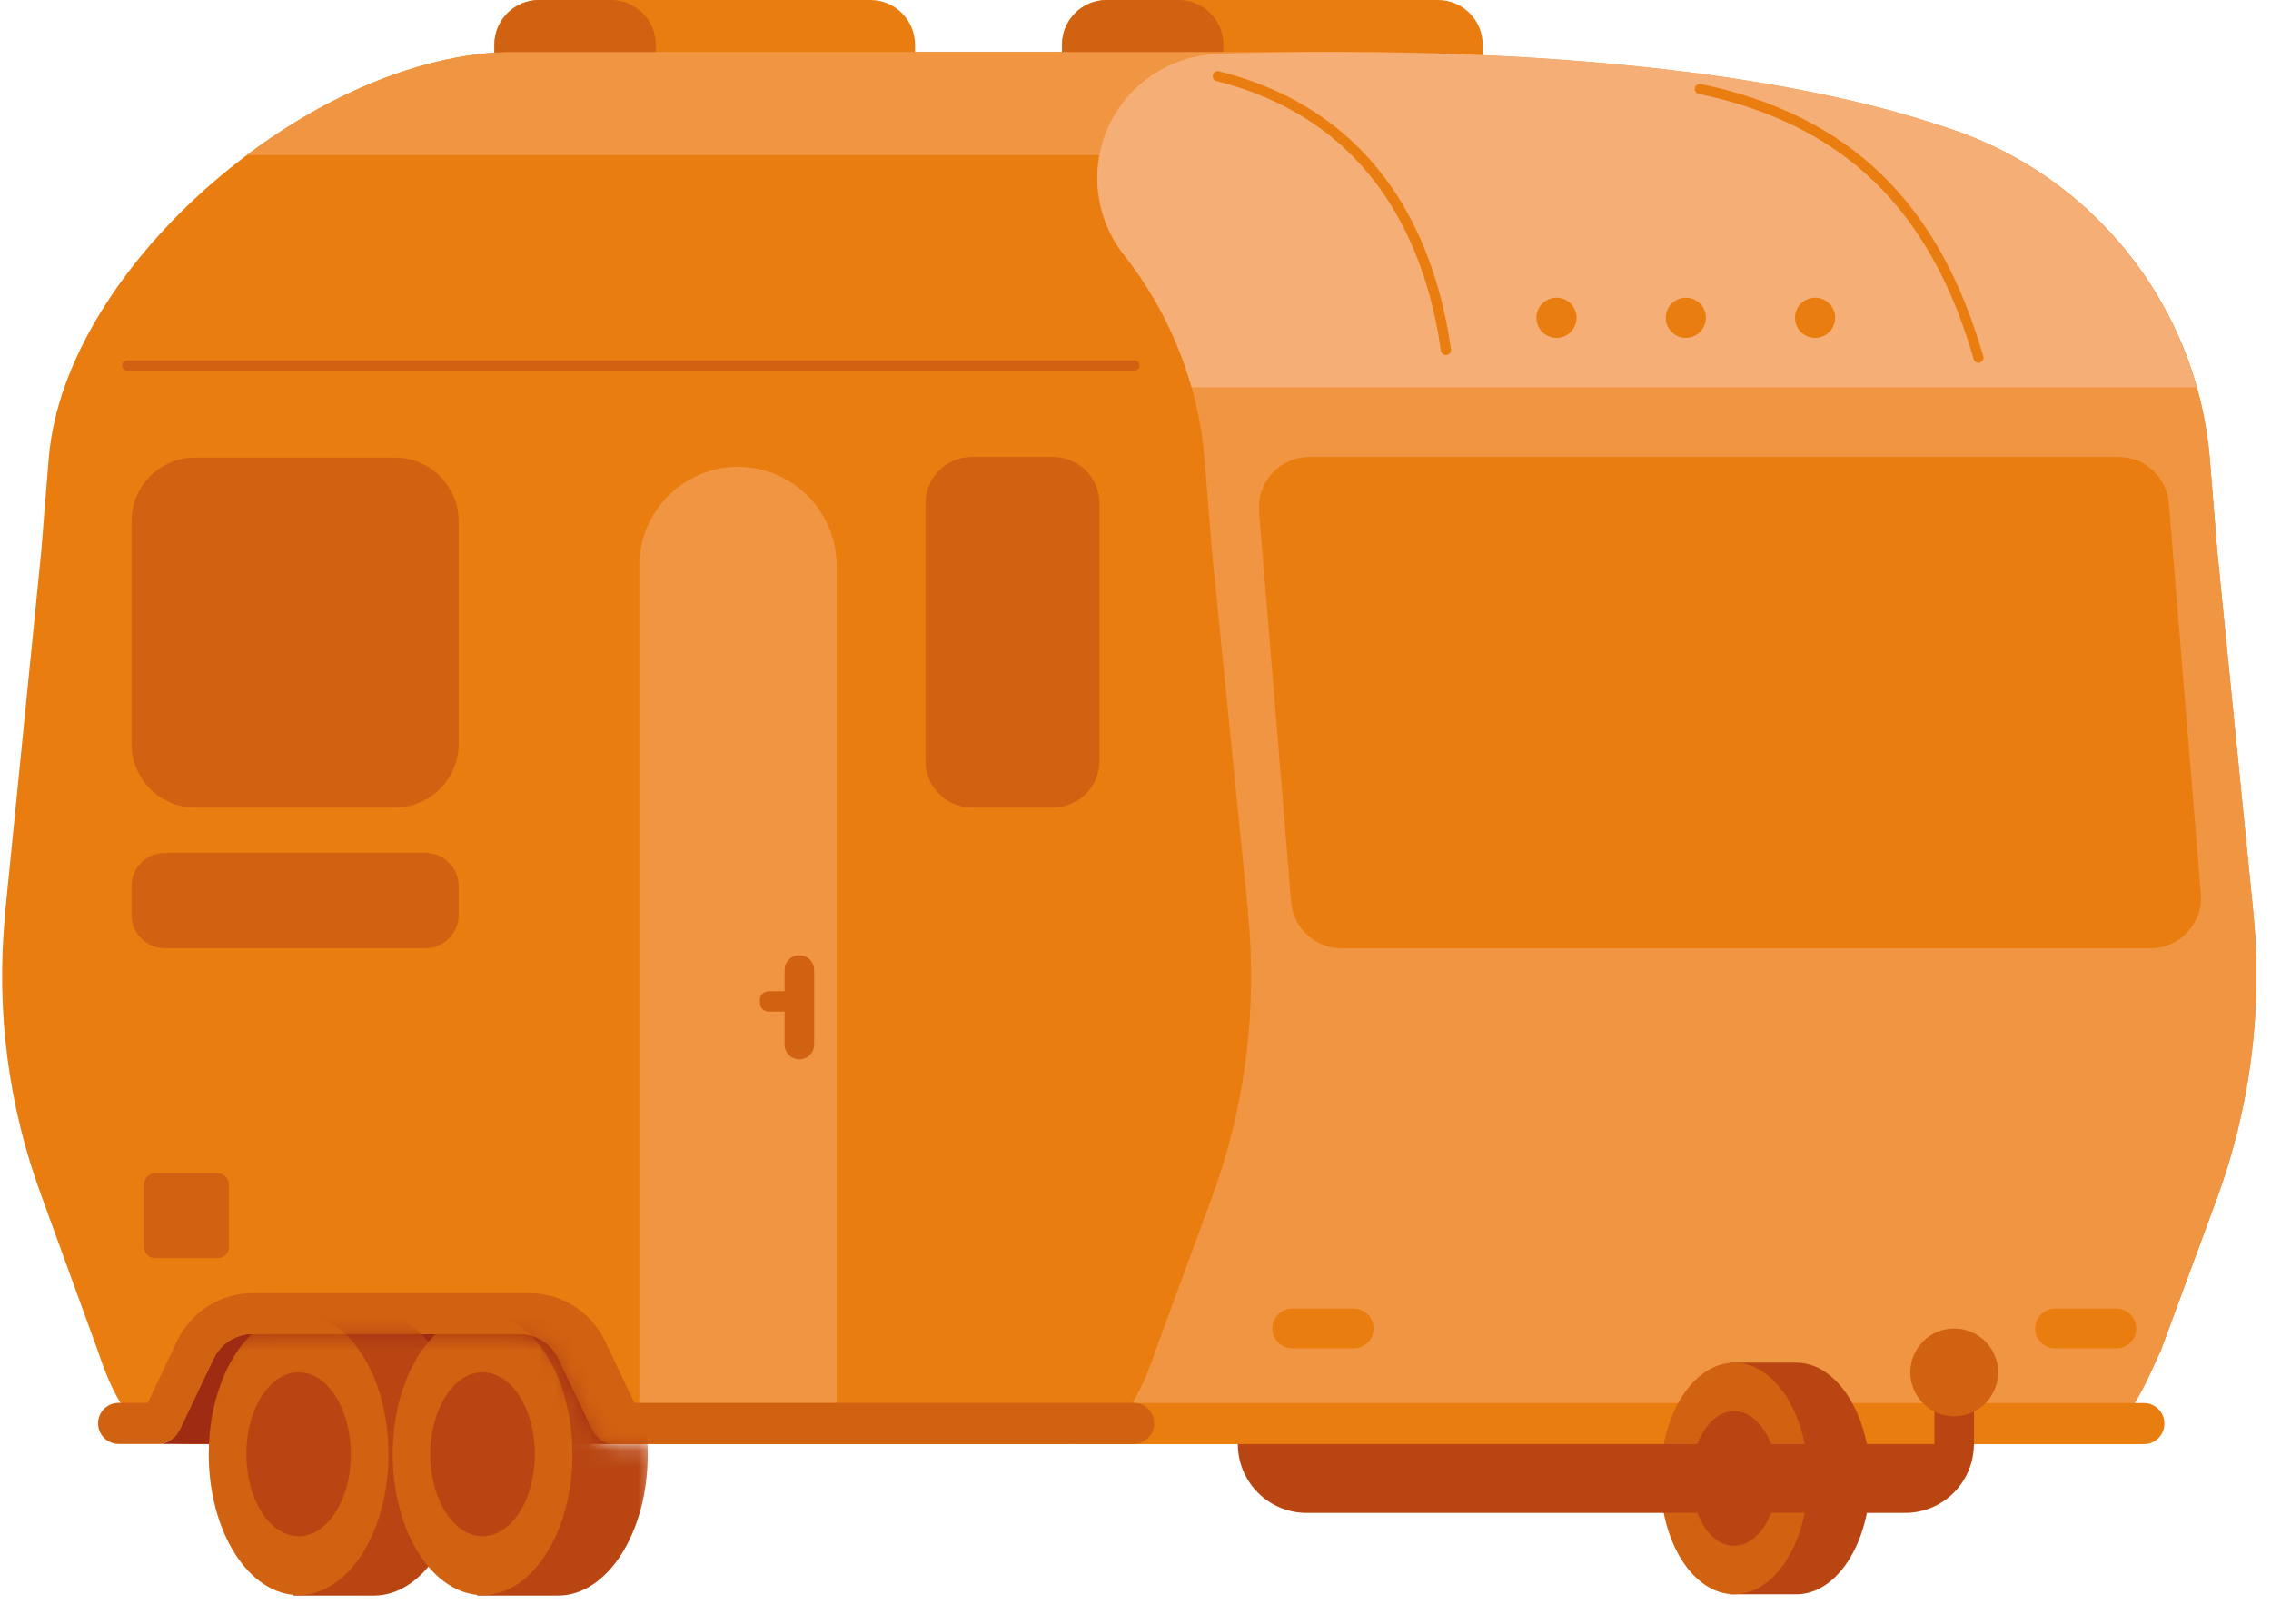 <?xml version="1.0" encoding="UTF-8"?>
<svg xmlns="http://www.w3.org/2000/svg" width="137" height="98" viewBox="0 0 137 98" fill="none">
  <g clip-path="url(#clip0_1569_41940)">
    <path d="M11.497 87.132H124.741C127.817 87.132 128.024 84.805 130.332 81.54L133.701 72.404C135.753 66.843 136.515 60.886 135.924 54.99L133.756 33.269L133.305 27.665C132.294 15.794 122.384 6.657 110.47 6.621L80.398 3.143H31.019C19.05 3.143 3.895 15.934 2.939 27.665L2.488 33.269L0.296 55.197V55.294C-0.24 61.001 0.509 66.757 2.494 72.136L5.918 81.546C7.026 84.89 8.421 87.132 11.497 87.132Z" fill="#EA7D10"></path>
    <path d="M86.745 0H66.767C65.276 0 64.068 1.208 64.068 2.698V3.569C64.068 5.06 65.276 6.268 66.767 6.268H86.745C88.235 6.268 89.444 5.06 89.444 3.569V2.698C89.444 1.208 88.235 0 86.745 0Z" fill="#EA7D10"></path>
    <path d="M71.103 0H66.767C65.276 0 64.068 1.208 64.068 2.698V3.569C64.068 5.06 65.276 6.268 66.767 6.268H71.103C72.594 6.268 73.802 5.06 73.802 3.569V2.698C73.802 1.208 72.594 0 71.103 0Z" fill="#D16211"></path>
    <path d="M52.502 0H32.523C31.033 0 29.825 1.208 29.825 2.698V3.569C29.825 5.06 31.033 6.268 32.523 6.268H52.502C53.992 6.268 55.2 5.06 55.2 3.569V2.698C55.2 1.208 53.992 0 52.502 0Z" fill="#EA7D10"></path>
    <path d="M36.86 0H32.523C31.033 0 29.825 1.208 29.825 2.698V3.569C29.825 5.06 31.033 6.268 32.523 6.268H36.86C38.35 6.268 39.558 5.06 39.558 3.569V2.698C39.558 1.208 38.35 0 36.86 0Z" fill="#D16211"></path>
    <path d="M95.358 9.362V4.867L80.398 3.137H31.018C25.762 3.137 19.89 5.573 14.877 9.362H95.358Z" fill="#F09643"></path>
    <path d="M50.473 85.895H38.565V34.122C38.578 30.839 41.239 28.177 44.522 28.165C47.806 28.177 50.461 30.839 50.473 34.122V85.895Z" fill="#F09643"></path>
    <path d="M48.226 57.633H48.22C47.728 57.633 47.33 58.031 47.33 58.522V63.024C47.33 63.515 47.728 63.913 48.22 63.913H48.226C48.717 63.913 49.115 63.515 49.115 63.024V58.522C49.115 58.031 48.717 57.633 48.226 57.633Z" fill="#D16211"></path>
    <path d="M47.489 59.801H46.368C46.075 59.801 45.838 60.039 45.838 60.331V60.502C45.838 60.795 46.075 61.032 46.368 61.032H47.489C47.781 61.032 48.019 60.795 48.019 60.502V60.331C48.019 60.039 47.781 59.801 47.489 59.801Z" fill="#D16211"></path>
    <path d="M69.69 81.54L73.089 72.306C75.118 66.806 75.867 60.916 75.288 55.081V54.983L73.114 33.263L72.663 27.659C72.297 23.201 70.628 18.955 67.863 15.441C65.268 12.225 65.768 7.51 68.984 4.915C70.233 3.91 71.773 3.326 73.376 3.259C75.55 3.173 77.889 3.131 80.404 3.131C104.543 3.131 115.294 7.005 117.511 7.723C126.3 10.592 132.519 18.444 133.311 27.653L133.762 33.257L135.93 54.977C136.521 60.873 135.76 66.831 133.707 72.392L130.339 81.528C128.871 84.805 127.823 87.12 124.747 87.12H64.099C67.169 87.132 68.545 84.921 69.69 81.54Z" fill="#F09643"></path>
    <path d="M117.505 7.729C115.288 7.011 104.537 3.137 80.398 3.137C77.883 3.137 75.525 3.179 73.369 3.265C69.24 3.435 66.029 6.925 66.2 11.055C66.267 12.657 66.846 14.198 67.857 15.447C69.696 17.798 71.067 20.49 71.877 23.365H132.519C130.424 15.983 124.796 10.123 117.505 7.729Z" fill="#F5AF76"></path>
    <path d="M129.73 57.213H80.935C79.345 57.213 78.017 56.001 77.889 54.417L75.952 30.863C75.812 29.188 77.061 27.714 78.736 27.58C78.821 27.574 78.906 27.568 78.998 27.568H127.793C129.382 27.568 130.71 28.78 130.838 30.364L132.769 53.936C132.897 55.611 131.642 57.079 129.961 57.207C129.882 57.207 129.803 57.213 129.73 57.213Z" fill="#EA7D10"></path>
    <path d="M129.333 84.653H65.031C64.348 84.653 63.794 85.206 63.794 85.889V85.895C63.794 86.578 64.348 87.132 65.031 87.132H129.333C130.016 87.132 130.57 86.578 130.57 85.895V85.889C130.57 85.206 130.016 84.653 129.333 84.653Z" fill="#EA7D10"></path>
    <path d="M81.665 78.952H77.956C77.293 78.952 76.756 79.489 76.756 80.151C76.756 80.814 77.293 81.352 77.956 81.352H81.665C82.328 81.352 82.865 80.814 82.865 80.151C82.865 79.489 82.328 78.952 81.665 78.952Z" fill="#EA7D10"></path>
    <path d="M127.677 78.952H123.968C123.305 78.952 122.768 79.489 122.768 80.151C122.768 80.814 123.305 81.352 123.968 81.352H127.677C128.34 81.352 128.877 80.814 128.877 80.151C128.877 79.489 128.34 78.952 127.677 78.952Z" fill="#EA7D10"></path>
    <path d="M109.495 20.387C110.164 20.387 110.707 19.844 110.707 19.174C110.707 18.505 110.164 17.962 109.495 17.962C108.826 17.962 108.283 18.505 108.283 19.174C108.283 19.844 108.826 20.387 109.495 20.387Z" fill="#EA7D10"></path>
    <path d="M93.896 20.387C94.565 20.387 95.108 19.844 95.108 19.174C95.108 18.505 94.565 17.962 93.896 17.962C93.227 17.962 92.684 18.505 92.684 19.174C92.684 19.844 93.227 20.387 93.896 20.387Z" fill="#EA7D10"></path>
    <path d="M101.699 20.387C102.368 20.387 102.911 19.844 102.911 19.174C102.911 18.505 102.368 17.962 101.699 17.962C101.029 17.962 100.487 18.505 100.487 19.174C100.487 19.844 101.029 20.387 101.699 20.387Z" fill="#EA7D10"></path>
    <path d="M63.52 27.568H58.635C57.088 27.568 55.833 28.822 55.833 30.37V45.92C55.833 47.468 57.088 48.722 58.635 48.722H63.52C65.067 48.722 66.322 47.468 66.322 45.92V30.37C66.322 28.822 65.067 27.568 63.52 27.568Z" fill="#D16211"></path>
    <path d="M23.831 27.61H11.771C9.652 27.61 7.934 29.329 7.934 31.448V44.885C7.934 47.004 9.652 48.722 11.771 48.722H23.831C25.951 48.722 27.669 47.004 27.669 44.885V31.448C27.669 29.329 25.951 27.61 23.831 27.61Z" fill="#D16211"></path>
    <path d="M25.665 51.457H9.938C8.831 51.457 7.934 52.354 7.934 53.461V55.203C7.934 56.309 8.831 57.207 9.938 57.207H25.665C26.771 57.207 27.669 56.309 27.669 55.203V53.461C27.669 52.354 26.771 51.457 25.665 51.457Z" fill="#D16211"></path>
    <path d="M103.916 89.203C103.916 88.192 104.062 87.193 104.348 86.224V82.216H108.368C110.804 82.216 112.821 85.347 112.821 89.203C112.821 93.058 110.829 96.189 108.368 96.189H104.348V92.181C104.056 91.213 103.916 90.214 103.916 89.203Z" fill="#B94612"></path>
    <path d="M104.616 96.189C107.075 96.189 109.069 93.061 109.069 89.203C109.069 85.344 107.075 82.216 104.616 82.216C102.157 82.216 100.164 85.344 100.164 89.203C100.164 93.061 102.157 96.189 104.616 96.189Z" fill="#D16211"></path>
    <path d="M104.616 93.266C106.046 93.266 107.205 91.447 107.205 89.203C107.205 86.959 106.046 85.14 104.616 85.14C103.187 85.14 102.028 86.959 102.028 89.203C102.028 91.447 103.187 93.266 104.616 93.266Z" fill="#B94612"></path>
    <path d="M114.928 91.28H78.827C76.53 91.28 74.673 89.422 74.673 87.126H119.076C119.076 89.422 117.218 91.28 114.922 91.28H114.928Z" fill="#B94612"></path>
    <path d="M119.082 83.319H116.695V87.235H119.082V83.319Z" fill="#B94612"></path>
    <path d="M117.889 85.451C119.352 85.451 120.538 84.264 120.538 82.801C120.538 81.338 119.352 80.152 117.889 80.152C116.425 80.152 115.239 81.338 115.239 82.801C115.239 84.264 116.425 85.451 117.889 85.451Z" fill="#D16211"></path>
    <path d="M13.123 70.784H9.371C8.991 70.784 8.683 71.092 8.683 71.472V75.224C8.683 75.604 8.991 75.912 9.371 75.912H13.123C13.503 75.912 13.812 75.604 13.812 75.224V71.472C13.812 71.092 13.503 70.784 13.123 70.784Z" fill="#D16211"></path>
    <path d="M68.448 22.354H7.666C7.495 22.354 7.361 22.22 7.361 22.049C7.361 21.879 7.495 21.745 7.666 21.745H68.448C68.618 21.745 68.752 21.879 68.752 22.049C68.752 22.22 68.618 22.354 68.448 22.354Z" fill="#D16211"></path>
    <path d="M87.22 21.428C87.068 21.428 86.94 21.319 86.922 21.166C86.063 15.081 83.017 7.315 73.388 4.891C73.223 4.848 73.126 4.684 73.168 4.52C73.211 4.355 73.375 4.258 73.54 4.3C83.499 6.804 86.648 14.807 87.531 21.081C87.555 21.245 87.439 21.404 87.269 21.422C87.257 21.422 87.238 21.422 87.226 21.422L87.22 21.428Z" fill="#EA7D10"></path>
    <path d="M119.357 21.891C119.223 21.891 119.101 21.806 119.064 21.672C116.445 12.578 111.176 7.492 102.478 5.665C102.314 5.628 102.21 5.47 102.241 5.305C102.277 5.141 102.436 5.037 102.6 5.068C111.542 6.944 116.957 12.164 119.643 21.501C119.692 21.666 119.594 21.83 119.436 21.879C119.405 21.885 119.381 21.891 119.351 21.891H119.357Z" fill="#EA7D10"></path>
    <path d="M9.724 87.12C10.218 87.016 10.632 86.693 10.851 86.243L12.88 81.979C13.312 81.065 14.238 80.481 15.249 80.481H31.317C32.334 80.481 33.254 81.065 33.693 81.979L35.721 86.243C35.94 86.693 36.354 87.016 36.848 87.12H9.724Z" fill="#A02B13"></path>
    <path d="M68.393 84.641H38.267L36.5 80.907C35.66 79.147 33.881 78.02 31.926 78.02H15.249C13.3 78.02 11.521 79.147 10.681 80.907L8.914 84.641H7.154C6.472 84.641 5.917 85.195 5.917 85.877C5.917 86.565 6.472 87.12 7.154 87.12H9.724C10.218 87.016 10.632 86.693 10.851 86.243L12.88 81.979C13.312 81.065 14.238 80.48 15.249 80.48H31.317C32.334 80.48 33.254 81.065 33.693 81.979L35.721 86.243C35.94 86.693 36.354 87.016 36.848 87.12H68.393C69.075 87.12 69.629 86.565 69.629 85.883C69.629 85.195 69.075 84.641 68.393 84.641Z" fill="#D16211"></path>
    <mask id="mask0_1569_41940" style="mask-type:luminance" maskUnits="userSpaceOnUse" x="9" y="80" width="31" height="18">
      <path d="M9.761 87.132C10.254 87.028 10.668 86.705 10.888 86.255L12.916 81.991C13.349 81.077 14.274 80.493 15.286 80.493H31.354C32.371 80.493 33.291 81.077 33.729 81.991L35.757 86.255C35.977 86.705 36.391 87.028 36.884 87.132H39.552V97.663H9.761V87.132Z" fill="white"></path>
    </mask>
    <g mask="url(#mask0_1569_41940)">
      <path d="M17.162 87.741C17.162 86.504 17.332 85.274 17.685 84.086V79.214H22.558C25.549 79.214 27.979 83.02 27.979 87.741C27.979 92.462 25.543 96.268 22.558 96.268H17.685V91.396C17.332 90.208 17.155 88.977 17.162 87.741Z" fill="#B94612"></path>
      <path d="M18.014 96.238C21.008 96.238 23.435 92.434 23.435 87.741C23.435 83.048 21.008 79.244 18.014 79.244C15.02 79.244 12.593 83.048 12.593 87.741C12.593 92.434 15.02 96.238 18.014 96.238Z" fill="#D16211"></path>
      <path d="M18.014 92.687C19.757 92.687 21.169 90.472 21.169 87.741C21.169 85.009 19.757 82.795 18.014 82.795C16.272 82.795 14.859 85.009 14.859 87.741C14.859 90.472 16.272 92.687 18.014 92.687Z" fill="#B94612"></path>
      <path d="M28.265 87.741C28.259 86.504 28.436 85.274 28.789 84.086V79.214H33.662C36.653 79.214 39.077 83.02 39.077 87.741C39.077 92.462 36.641 96.268 33.662 96.268H28.789V91.396C28.436 90.208 28.259 88.977 28.265 87.741Z" fill="#B94612"></path>
      <path d="M29.112 96.238C32.106 96.238 34.533 92.434 34.533 87.741C34.533 83.048 32.106 79.244 29.112 79.244C26.118 79.244 23.691 83.048 23.691 87.741C23.691 92.434 26.118 96.238 29.112 96.238Z" fill="#D16211"></path>
      <path d="M29.112 92.687C30.855 92.687 32.267 90.472 32.267 87.741C32.267 85.009 30.855 82.795 29.112 82.795C27.37 82.795 25.957 85.009 25.957 87.741C25.957 90.472 27.37 92.687 29.112 92.687Z" fill="#B94612"></path>
    </g>
  </g>
  <defs>
    <clipPath id="clip0_1569_41940">
      <rect width="136" height="97.663" fill="white" transform="translate(0.125)"></rect>
    </clipPath>
  </defs>
</svg>
